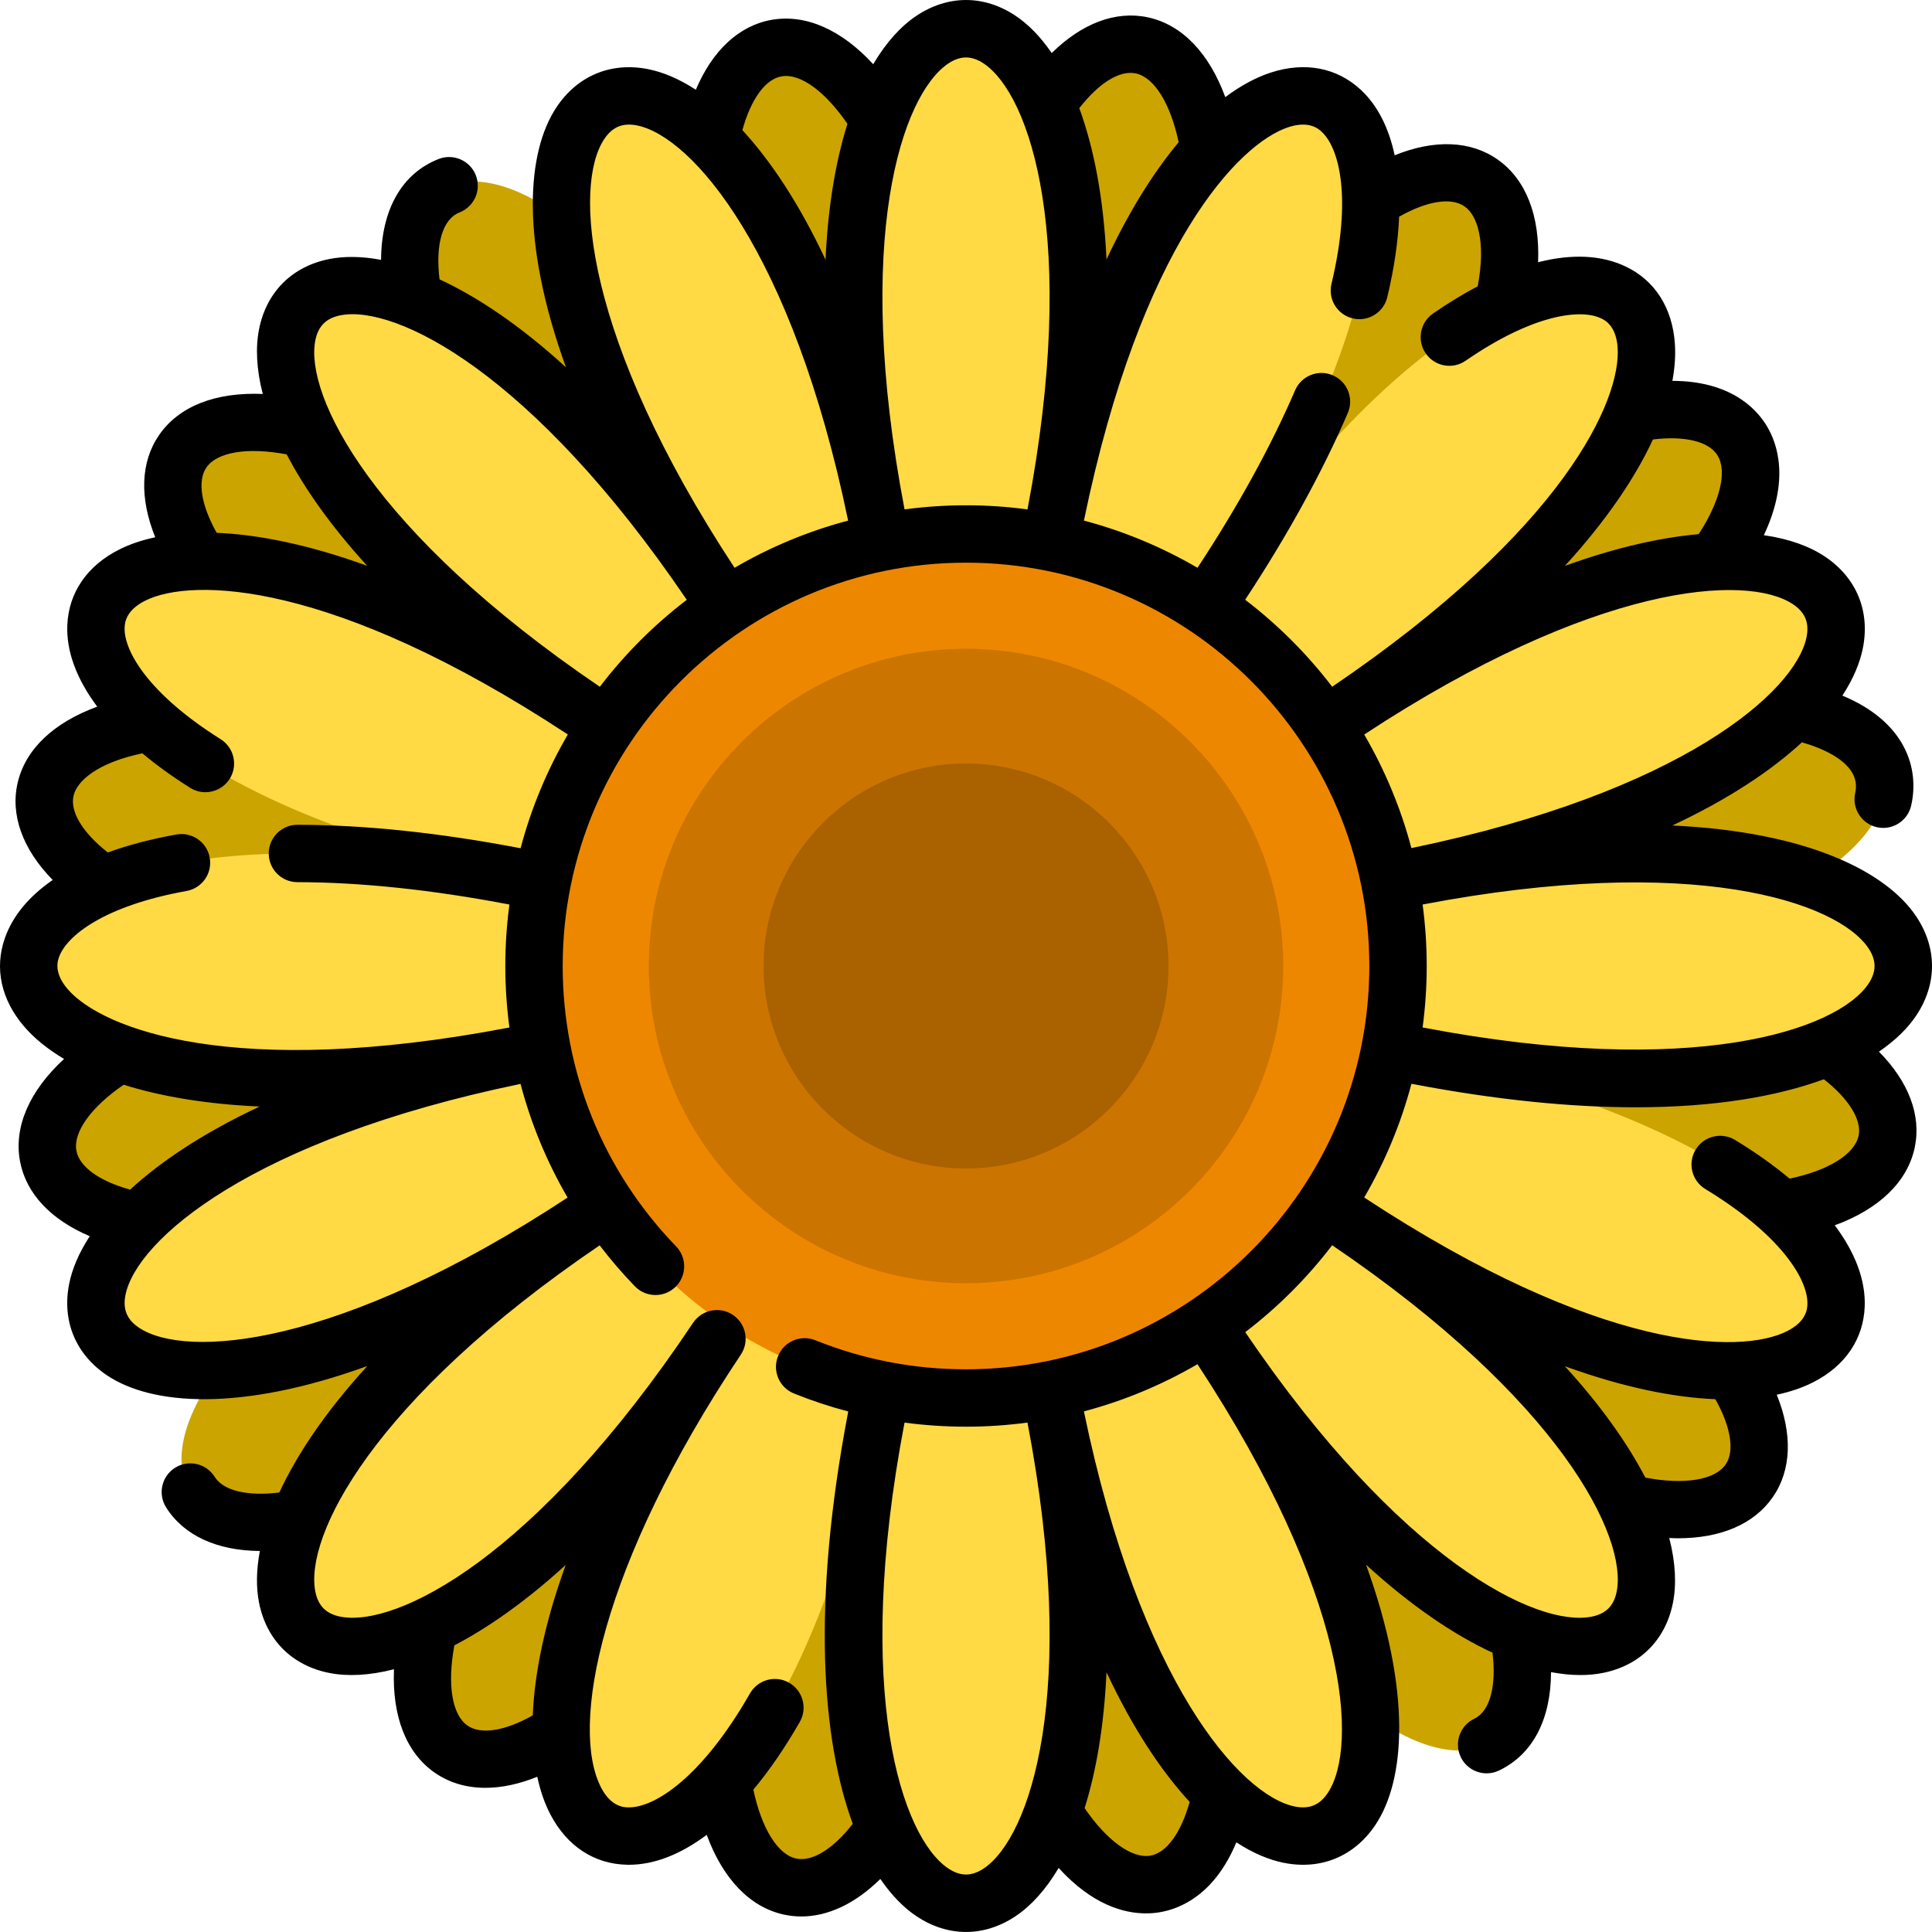 <?xml version="1.0" encoding="iso-8859-1"?>
<!-- Uploaded to: SVG Repo, www.svgrepo.com, Generator: SVG Repo Mixer Tools -->
<svg height="800px" width="800px" version="1.1" id="Layer_1" xmlns="http://www.w3.org/2000/svg" xmlns:xlink="http://www.w3.org/1999/xlink" 
	 viewBox="0 0 512.001 512.001" xml:space="preserve">
<path style="fill:#CCA400;" d="M257.07,374.803c1.608,179.25-112.657,157.584-45.546-8.636
	c-67.111,166.22-164.386,102.477-38.774-25.408c-125.611,127.886-191.089,31.769-26.1-38.311
	c-164.99,70.081-188.701-43.776-9.451-45.384c-179.25,1.608-157.584-112.657,8.636-45.546
	c-166.22-67.111-102.477-164.386,25.408-38.775c-127.885-125.611-31.769-191.089,38.312-26.1
	c-70.081-164.99,43.776-188.701,45.384-9.451c-1.608-179.25,112.657-157.584,45.546,8.636
	c67.111-166.22,164.386-102.477,38.775,25.408c125.611-127.885,191.089-31.769,26.1,38.312
	c164.99-70.081,188.701,43.776,9.451,45.384c179.25-1.608,157.584,112.657-8.636,45.546
	c166.22,67.111,102.477,164.386-25.408,38.774c127.885,125.611,31.769,191.089-38.312,26.1
	C372.535,530.342,258.678,554.053,257.07,374.803z"/>
<g>
	<path style="fill:#FFDA44;" d="M232.826,372.525c-34.972,175.813-142.419,131.306-42.829-17.74
		c-99.59,149.047-181.826,66.81-32.78-32.78c-149.047,99.59-193.553-7.857-17.74-42.829c-175.813,34.972-175.813-81.329,0-46.357
		c-175.813-34.971-131.306-142.419,17.74-42.829c-149.046-99.59-66.81-181.826,32.78-32.779
		c-99.59-149.047,7.857-193.553,42.829-17.74c-34.972-175.813,81.329-175.813,46.357,0c34.972-175.813,142.419-131.307,42.829,17.74
		c99.59-149.047,181.826-66.81,32.78,32.78c149.047-99.59,193.553,7.857,17.74,42.829c175.813-34.972,175.813,81.329,0,46.357
		c175.813,34.972,131.306,142.419-17.74,42.829c149.047,99.59,66.81,181.826-32.78,32.78c99.59,149.047-7.857,193.553-42.829,17.74
		C314.155,548.338,197.854,548.338,232.826,372.525z"/>
	<path style="fill:#FFDA44;" d="M256.004,390.762c-74.309,0-134.763-60.454-134.763-134.763s60.454-134.764,134.763-134.764
		s134.764,60.455,134.764,134.764S330.313,390.762,256.004,390.762z"/>
</g>
<circle style="fill:#EE8700;" cx="256.001" cy="255.999" r="114.491"/>
<path style="fill:#CC7400;" d="M256.004,340.071c-46.358,0-84.072-37.714-84.072-84.072s37.715-84.073,84.072-84.073
	s84.073,37.715,84.073,84.073S302.362,340.071,256.004,340.071z"/>
<path style="fill:#AA6100;" d="M256.004,309.656c-29.587,0-53.657-24.07-53.657-53.658s24.071-53.659,53.657-53.659
	s53.659,24.071,53.659,53.659S285.592,309.656,256.004,309.656z"/>
<path d="M497.947,278.7c4.357-2.978,7.638-6.221,9.869-9.558c5.581-8.352,5.581-17.932,0-26.285
	c-7.879-11.794-28.75-22.453-64.64-24.088c14.956-7.01,26.242-14.568,34.349-22.039c4.856,1.37,15.941,5.413,14.128,13.382
	c-0.932,4.095,1.632,8.169,5.727,9.102c0.569,0.129,1.134,0.191,1.694,0.191c3.47,0,6.605-2.392,7.408-5.919
	c2.28-10.02-1.648-22.251-18.229-29.14c2.872-4.404,4.645-8.643,5.426-12.568c1.96-9.852-1.707-18.703-10.059-24.284
	c-4.046-2.704-9.455-4.698-16.18-5.659c6.934-14.718,3.626-24.392,0.6-29.236c-2.898-4.641-9.766-11.625-24.838-11.668
	c0.664-3.585,0.869-6.898,0.657-9.903c-0.666-9.432-5.271-16.663-12.967-20.362c-6.45-3.1-14.361-3.449-23.277-1.169
	c0.494-12.291-3.182-21.897-10.686-27.191c-7.2-5.081-16.839-5.399-27.328-1.153c-1.564-7.367-4.582-13.298-9.018-17.396
	c-6.329-5.851-14.785-7.457-23.807-4.524c-3.835,1.246-7.894,3.392-12.059,6.511c-4.28-11.66-11.452-19.196-20.496-21.145
	c-8.536-1.837-17.501,1.579-25.507,9.462c-2.979-4.362-6.227-7.64-9.566-9.872c-8.352-5.581-17.932-5.581-26.285,0
	c-4.058,2.711-7.982,6.961-11.45,12.832c-8.383-9.118-17.852-13.358-26.93-11.761c-8.65,1.52-15.68,8.125-20.084,18.527
	c-4.421-2.89-8.676-4.675-12.616-5.457c-9.851-1.959-18.703,1.706-24.285,10.059c-7.879,11.792-9.738,35.158,2.482,68.937
	c-12.196-11.133-23.495-18.665-33.5-23.297c-1.135-9.297,0.797-15.963,5.307-17.73c3.91-1.531,5.84-5.942,4.309-9.852
	c-1.531-3.91-5.942-5.839-9.852-4.308c-9.826,3.846-15.176,13.52-15.259,26.726c-5.192-0.978-9.806-0.999-13.744-0.214
	c-9.852,1.96-16.627,8.734-18.586,18.586c-0.952,4.786-0.721,10.565,0.978,17.168c-12.477-0.527-22.216,3.232-27.482,10.901
	c-4.93,7.181-5.202,16.712-1.01,27.078c-3.637,0.771-6.829,1.877-9.565,3.256c-8.455,4.269-13.333,11.341-13.733,19.912
	c-0.326,6.986,2.44,14.39,7.922,21.718c-11.456,4.196-18.923,11.175-21.047,20.013c-2.075,8.634,1.274,17.78,9.251,25.923
	c-6.279,4.325-10.585,9.491-12.658,15.347c-2.852,8.062-1.013,16.441,5.179,23.593c2.6,3.004,6.086,5.874,10.484,8.482
	c-9.181,8.461-13.389,18.047-11.661,27.174c1.614,8.528,8.19,15.449,18.476,19.804c-2.89,4.421-4.675,8.676-5.458,12.616
	c-1.96,9.852,1.707,18.703,10.059,24.284c11.792,7.879,35.155,9.741,68.939-2.483c-11.136,12.198-18.671,23.497-23.301,33.502
	c-8.496,1.043-14.814-0.449-17.151-4.162c-2.236-3.555-6.929-4.626-10.485-2.387c-3.553,2.236-4.622,6.93-2.386,10.485
	c4.708,7.483,13.506,11.487,24.857,11.57c-0.975,5.186-0.995,9.796-0.211,13.732c1.96,9.852,8.734,16.627,18.586,18.586
	c4.787,0.953,10.566,0.722,17.169-0.976c-0.521,12.421,3.21,22.143,10.809,27.417c3.86,2.68,8.414,4.006,13.42,4.006
	c4.302,0,8.937-0.985,13.747-2.929c0.811,3.804,1.985,7.129,3.461,9.955c4.411,8.447,11.644,13.193,20.366,13.36
	c0.157,0.004,0.313,0.005,0.47,0.005c6.7,0,13.693-2.751,20.608-7.932c4.258,11.593,11.379,19.117,20.35,21.114
	c1.563,0.349,3.141,0.52,4.726,0.52c7.109,0,14.355-3.455,20.939-9.94c2.976,4.353,6.218,7.632,9.553,9.861
	c4.176,2.79,8.66,4.186,13.142,4.186c4.483,0,8.967-1.396,13.143-4.186c4.045-2.703,7.957-6.937,11.418-12.781
	c8.887,9.776,17.286,12.04,23.144,12.04c1.345,0,2.559-0.12,3.612-0.294c5.407-0.897,14.519-4.577,20.331-18.534
	c4.407,2.874,8.648,4.647,12.575,5.429c9.849,1.962,18.704-1.706,24.284-10.059c7.878-11.792,9.738-35.158-2.483-68.937
	c12.196,11.132,23.496,18.672,33.5,23.303c1.084,8.939-0.676,15.528-4.831,17.516c-3.788,1.813-5.388,6.354-3.575,10.141
	c1.306,2.728,4.028,4.323,6.864,4.323c1.101,0,2.218-0.24,3.278-0.747c8.968-4.293,13.739-13.552,13.783-26.074
	c2.757,0.518,5.354,0.772,7.769,0.771c2.124,0,4.115-0.191,5.954-0.558c9.852-1.96,16.627-8.734,18.586-18.586
	c0.952-4.787,0.721-10.567-0.979-17.172c0.768,0.032,1.542,0.072,2.289,0.072c11.338,0,20.176-3.736,25.135-10.883
	c4.987-7.19,5.276-16.753,1.067-27.161c3.698-0.786,6.939-1.916,9.707-3.331c8.452-4.32,13.283-11.448,13.601-20.074
	c0.256-6.937-2.512-14.254-7.933-21.494c11.727-4.3,19.281-11.52,21.19-20.625C509.217,295.575,505.799,286.667,497.947,278.7z
	 M495.172,251.304c2.139,3.203,2.139,6.186,0,9.389c-8.214,12.292-46.424,25.3-118.165,11.596c0.714-5.331,1.09-10.768,1.09-16.29
	c0-5.523-0.376-10.959-1.09-16.289C448.748,226.003,486.959,239.012,495.172,251.304z M478.762,168.81
	c-2.884,14.501-33.183,41.154-104.725,55.945c-2.827-10.67-7.064-20.771-12.502-30.092c61.052-40.135,101.34-42.739,113.635-34.527
	C478.372,162.277,479.513,165.033,478.762,168.81z M455.141,120.653c2.638,4.225,0.721,12.165-4.975,20.901
	c-10.103,0.895-21.94,3.523-35.45,8.409c11.135-12.185,18.696-23.486,23.334-33.5C446.496,115.443,452.847,116.979,455.141,120.653z
	 M341.477,33.693c5.509-1.791,7.975,0.483,8.785,1.23c4.629,4.278,8.087,17.396,2.597,40.285c-0.979,4.083,1.537,8.188,5.621,9.167
	c4.084,0.984,8.188-1.536,9.167-5.621c1.831-7.631,2.866-14.785,3.135-21.327c7.424-4.189,13.806-5.218,17.379-2.698
	c3.254,2.296,5.721,9.028,3.453,21.134c-3.843,2.025-7.797,4.429-11.841,7.221c-3.456,2.386-4.324,7.12-1.937,10.577
	c2.384,3.455,7.119,4.326,10.577,1.937c17.953-12.392,30.556-13.793,35.891-11.229c0.983,0.472,3.975,1.911,4.386,7.726
	c0.973,13.781-13.962,48.052-75.644,89.902c-6.628-8.671-14.389-16.43-23.061-23.056c11.282-17.146,20.43-33.783,27.199-49.488
	c1.663-3.857-0.117-8.331-3.973-9.992c-3.86-1.663-8.331,0.118-9.992,3.973c-6.404,14.861-15.103,30.674-25.866,47.039
	c-9.323-5.441-19.428-9.681-30.102-12.509C302.361,64.745,328.351,37.959,341.477,33.693z M301.018,19.463
	c4.887,1.053,9.166,7.99,11.339,18.234c-6.521,7.792-13.033,18.05-19.124,31.07c-0.756-16.47-3.417-29.766-7.212-40.102
	C291.255,21.959,296.744,18.536,301.018,19.463z M251.31,16.831c3.204-2.138,6.187-2.138,9.388,0
	c12.293,8.214,25.302,46.422,11.596,118.166c-5.331-0.714-10.767-1.09-16.289-1.09c-5.523,0-10.959,0.376-16.289,1.09
	C226.008,63.253,239.019,25.045,251.31,16.831z M207.115,20.236c4.931-0.871,11.535,3.929,17.46,12.583
	c-3.041,9.685-5.146,21.641-5.801,36.011c-7.009-14.955-14.566-26.24-22.036-34.346C199.019,26.262,202.817,20.99,207.115,20.236z
	 M160.143,36.834c2.139-3.202,4.895-4.343,8.673-3.593c14.502,2.884,41.154,33.184,55.945,104.726
	c-10.67,2.827-20.772,7.064-30.092,12.503C154.532,89.417,151.928,49.129,160.143,36.834z M83.568,90.202
	c0.751-3.779,2.861-5.887,6.638-6.638c14.507-2.888,50.74,14.919,91.797,75.396c-8.664,6.622-16.417,14.376-23.039,23.039
	C98.488,140.942,80.684,104.706,83.568,90.202z M54.688,123.911c2.845-4.146,10.92-5.442,21.281-3.502
	c4.692,8.989,11.647,18.918,21.326,29.528c-15.515-5.624-28.847-8.283-39.873-8.734C53.328,133.901,52.26,127.448,54.688,123.911z
	 M15.648,253.624c1.995-5.64,12.041-13.61,33.79-17.505c4.133-0.74,6.885-4.692,6.144-8.825c-0.74-4.134-4.691-6.884-8.825-6.145
	c-6.714,1.202-12.792,2.804-18.185,4.762c-6.71-5.274-10.085-10.843-9.069-15.077c0.929-3.865,6.239-8.678,18.222-11.196
	c3.743,3.132,7.976,6.193,12.668,9.142c1.257,0.79,2.656,1.166,4.038,1.166c2.528,0,5.001-1.26,6.446-3.56
	c2.234-3.555,1.163-8.249-2.393-10.484c-19.243-12.092-25.738-23.525-25.451-29.642c0.052-1.095,0.208-4.427,5.397-7.047
	c12.327-6.222,49.677-5.602,112.053,35.436c-5.448,9.336-9.693,19.455-12.521,30.146c-21.351-4.087-41.239-6.194-59.126-6.219
	c-0.003,0-0.007,0-0.011,0c-4.194,0-7.598,3.398-7.604,7.592c-0.006,4.2,3.394,7.609,7.594,7.615
	c16.911,0.023,35.812,2.033,56.189,5.927c-0.714,5.33-1.089,10.764-1.089,16.285c0,5.496,0.372,10.939,1.086,16.304
	c-73.209,14.012-107.973,0.329-117.013-10.111C14.175,257.788,15.283,254.653,15.648,253.624z M20.256,304.972
	c-0.928-4.901,3.861-11.57,12.51-17.502c9.696,3.04,21.669,5.13,36.03,5.777c-14.936,7.003-26.207,14.553-34.308,22.018
	C26.32,312.999,21.065,309.247,20.256,304.972z M36.839,351.861c-3.203-2.14-4.344-4.896-3.592-8.674
	c2.884-14.5,33.176-41.148,104.7-55.94c2.782,10.561,6.967,20.683,12.471,30.124C89.398,357.472,49.131,360.073,36.839,351.861z
	 M123.89,457.297c-4.114-2.856-5.406-10.937-3.472-21.262c8.979-4.688,18.898-11.635,29.496-21.3
	c-5.624,15.507-8.28,28.831-8.724,39.855C133.816,458.74,127.458,459.771,123.89,457.297z M210.948,492.525
	c-4.867-1.084-9.137-8.03-11.299-18.249c4.255-5.1,8.389-11.108,12.307-17.954c2.085-3.645,0.821-8.29-2.824-10.375
	c-3.646-2.085-8.29-0.822-10.376,2.823c-12.773,22.322-25.215,30.209-32.079,30.209c-0.057,0-0.114-0.001-0.169-0.002
	c-1.116-0.021-4.51-0.086-7.179-5.195c-8.387-16.062-0.389-58.829,36.991-114.773c2.333-3.492,1.394-8.214-2.098-10.547
	c-3.492-2.334-8.214-1.394-10.547,2.098c-41.742,62.471-78.768,80.784-93.468,77.874c-3.777-0.751-5.887-2.86-6.638-6.638
	c-2.884-14.501,14.908-50.719,75.343-91.761c2.881,3.766,5.993,7.39,9.334,10.844c2.92,3.017,7.733,3.097,10.752,0.178
	c3.018-2.92,3.098-7.733,0.178-10.752c-19.381-20.035-30.056-46.424-30.056-74.307c0-58.935,47.948-106.883,106.883-106.883
	c58.936,0,106.884,47.948,106.884,106.883c0,58.936-47.948,106.884-106.884,106.884c-13.804,0-27.234-2.591-39.919-7.702
	c-3.895-1.572-8.326,0.316-9.894,4.211c-1.569,3.895,0.316,8.326,4.211,9.895c4.713,1.899,9.516,3.488,14.392,4.774
	c-9.829,51.336-6.936,87.127,1.198,109.272C220.74,490.053,215.199,493.464,210.948,492.525z M260.698,495.166
	c-3.202,2.137-6.186,2.138-9.388,0c-12.292-8.214-25.302-46.42-11.597-118.159c5.368,0.715,10.803,1.082,16.291,1.082
	c5.522,0,10.958-0.376,16.289-1.09C286.001,448.743,272.991,486.952,260.698,495.166z M304.832,491.773
	c-4.906,0.803-11.508-3.994-17.398-12.597c3.041-9.685,5.145-21.64,5.8-36.007c7.01,14.957,14.566,26.243,22.036,34.349
	C312.982,485.756,309.12,491.061,304.832,491.773z M351.867,475.164c-2.141,3.202-4.896,4.341-8.674,3.593
	c-14.501-2.884-41.154-33.183-55.946-104.726c10.67-2.828,20.772-7.065,30.092-12.503
	C357.478,422.581,360.081,462.869,351.867,475.164z M428.44,421.795c-0.751,3.779-2.86,5.887-6.639,6.639
	c-14.5,2.904-50.74-14.918-91.797-75.397c8.663-6.622,16.417-14.376,23.039-23.039C413.521,371.055,431.325,407.29,428.44,421.795z
	 M457.304,388.112c-2.869,4.135-10.913,5.416-21.262,3.479c-4.69-8.987-11.643-18.914-21.319-29.52
	c15.51,5.623,28.841,8.283,39.866,8.732C458.69,378.117,459.753,384.582,457.304,388.112z M492.548,300.975
	c-1.027,4.904-7.986,9.206-18.272,11.381c-4.214-3.523-9.045-6.96-14.458-10.251c-3.589-2.182-8.266-1.043-10.447,2.547
	c-2.182,3.588-1.041,8.266,2.547,10.447c20.351,12.374,27.298,24.192,27.063,30.553c-0.042,1.102-0.165,4.457-5.325,7.093
	c-12.289,6.282-49.615,5.732-112.128-35.399c5.446-9.332,9.689-19.446,12.518-30.132c22.807,4.37,42.552,6.232,59.388,6.232
	c21.072,0,37.596-2.908,49.909-7.429C489.944,291.201,493.429,296.772,492.548,300.975z"/>
</svg>